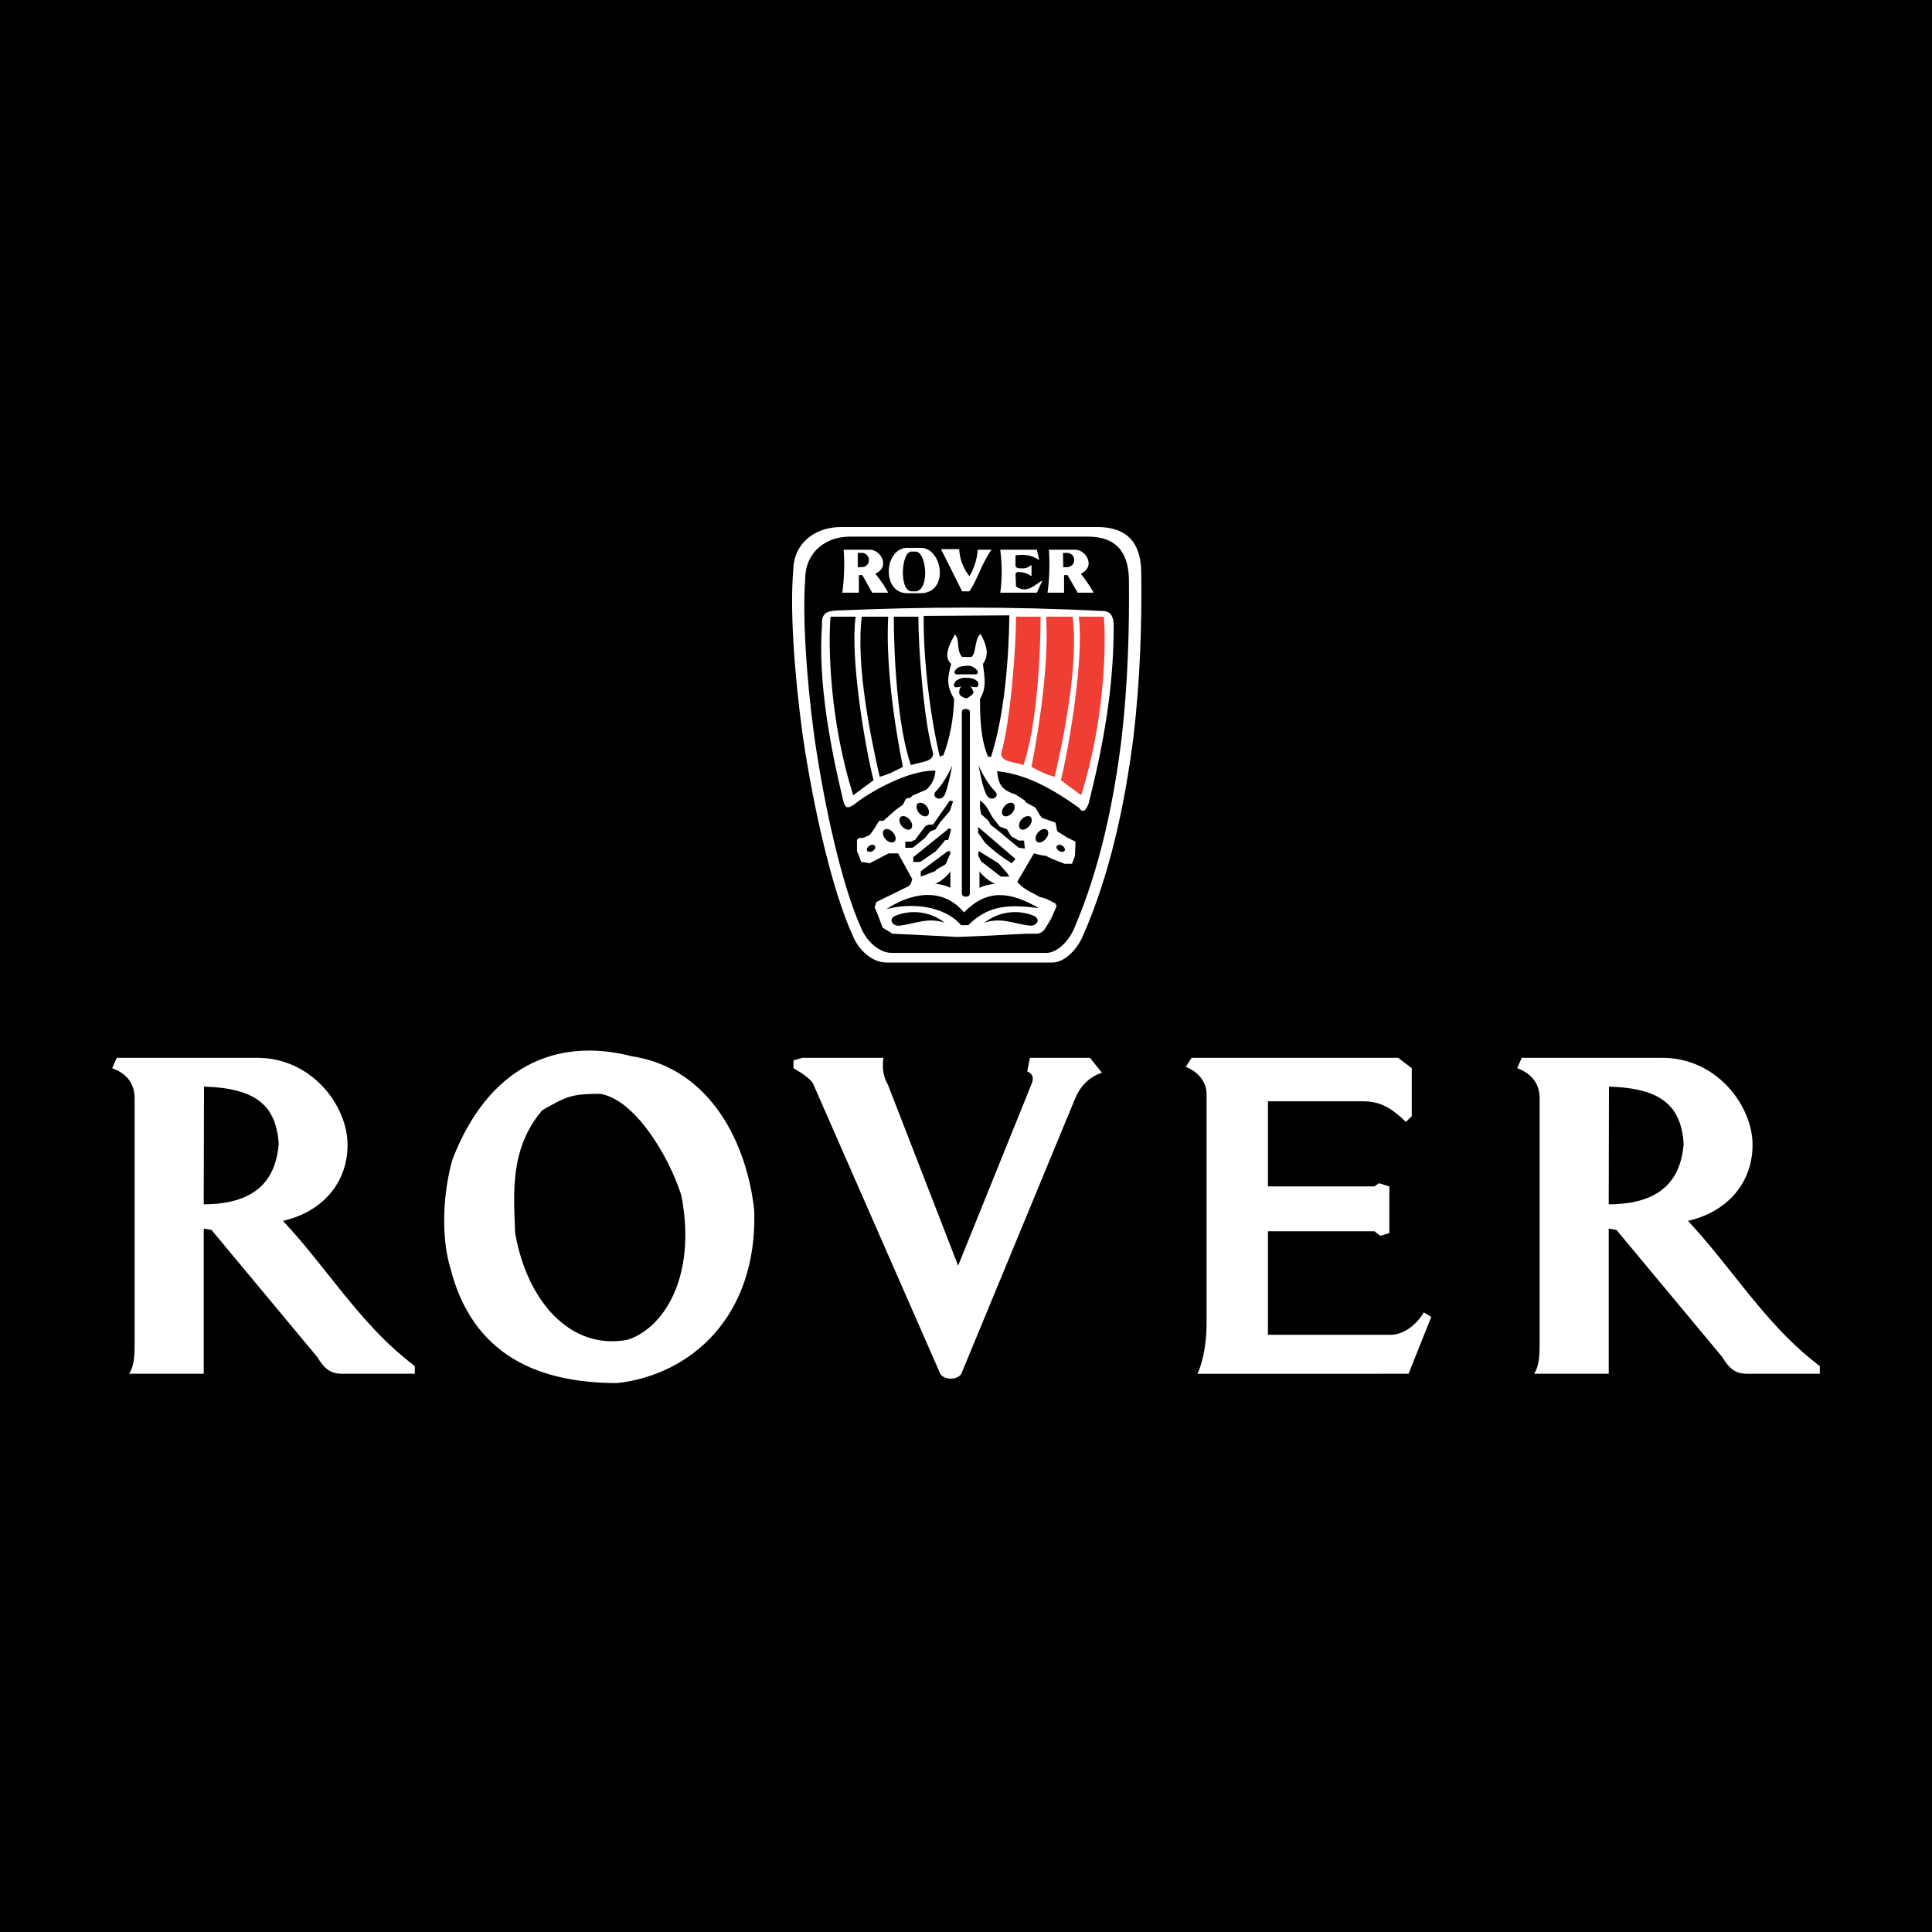 <?xml version="1.0" encoding="utf-8"?>
<!-- Generator: Adobe Illustrator 13.0.0, SVG Export Plug-In . SVG Version: 6.00 Build 14948)  -->
<!DOCTYPE svg PUBLIC "-//W3C//DTD SVG 1.0//EN" "http://www.w3.org/TR/2001/REC-SVG-20010904/DTD/svg10.dtd">
<svg version="1.0" id="Layer_1" xmlns="http://www.w3.org/2000/svg" xmlns:xlink="http://www.w3.org/1999/xlink" x="0px" y="0px"
	 width="192.756px" height="192.756px" viewBox="0 0 192.756 192.756" enable-background="new 0 0 192.756 192.756"
	 xml:space="preserve">
<g>
	<polygon fill-rule="evenodd" clip-rule="evenodd" points="0,0 192.756,0 192.756,192.756 0,192.756 0,0 	"/>
	<polygon fill-rule="evenodd" clip-rule="evenodd" points="2.834,43.396 189.921,43.396 189.921,149.359 2.834,149.359 
		2.834,43.396 	"/>
	<path fill-rule="evenodd" clip-rule="evenodd" fill="#FFFFFF" d="M44.954,126.596c-1.012-3.301-0.719-7.773,0.186-10.916
		c3.568-9.238,10.304-12.246,17.865-10.303c7.96,1.197,11.555,8.838,12.247,15.414c0.319,10.598-6.363,16.375-13.658,17.199
		C53.793,137.99,47.19,135.275,44.954,126.596L44.954,126.596z M51.396,123.027c-0.133-3.887-0.585-8.359,2.689-12.246
		c2.37-1.357,2.849-1.65,5.804-1.65c3.408,0.559,6.79,6.07,8.094,10.143c1.597,8.361-1.971,13.365-5.405,14.404
		C56.935,134.717,52.595,129.871,51.396,123.027L51.396,123.027z M12.872,137.059c0.559-0.771,0.559-2.104,0.559-3.008v-24.494
		c0-1.197-0.559-2.369-2.236-2.982l0.453-1.037h14.03c5.432,0,8.999,4.791,8.999,8.678c0,3.834-2.556,6.711-6.443,7.588l1.225,1.359
		c3.887,4.473,7.135,9.557,11.928,13.125v0.771h-6.709c-1.064,0-1.97,0.133-3.008-1.65l-10.569-12.699l-0.772-0.133v14.482H12.872
		L12.872,137.059z M20.327,120.152l0.027-11.74c5.271,0.16,7.188,1.943,7.455,5.697C27.568,117.092,26.131,120.152,20.327,120.152
		L20.327,120.152z M153.047,137.059c0.56-0.771,0.56-2.104,0.56-3.008v-24.494c0-1.197-0.56-2.369-2.236-2.982l0.452-1.037h14.031
		c5.432,0,8.999,4.791,8.999,8.678c0,3.834-2.557,6.711-6.443,7.588l1.225,1.359c3.887,4.473,7.136,9.557,11.928,13.125v0.771
		h-6.709c-1.065,0-1.971,0.133-3.009-1.65l-10.57-12.699l-0.771-0.133v14.482H153.047L153.047,137.059z M160.502,120.152
		l0.026-11.74c5.271,0.16,7.188,1.943,7.455,5.697C167.743,117.092,166.306,120.152,160.502,120.152L160.502,120.152z
		 M93.809,137.059l-12.7-28.967c-0.293-0.453-0.878-0.904-1.943-1.518v-0.771l0.878-0.266h8.094
		c-0.187,1.357,0.133,2.102,0.453,2.688l7.002,18.051l7.348-18.184c0.267-0.691-0.026-1.012-0.452-1.197l0.266-1.357h5.991
		l1.198,1.49c-1.385,0.426-2.264,1.518-2.716,2.662l-11.315,27.369C95.593,137.645,94.261,137.777,93.809,137.059L93.809,137.059z
		 M119.475,137.059c0.612-1.33,0.905-3.301,0.905-4.951v-22.977c0-1.225-0.905-2.236-2.077-2.689l0.586-0.904h20.606l1.358,1.037
		v4.793l-0.586,0.559c-1.092-1.012-2.21-2.049-4.233-2.049h-9.531v8.492h10.623l0.452-0.32l1.039,0.32v4.658l-0.905,0.268
		l-0.586-0.453h-10.623v10.33h12.247c1.198,0,2.529-0.904,3.302-2.236l0.745,0.453l-2.263,5.67H119.475L119.475,137.059z"/>
	<path fill-rule="evenodd" clip-rule="evenodd" d="M87.952,96.99c-1.571,0-2.982-1.358-3.567-2.769
		c-2.077-4.473-4.101-12.913-5.272-20.793c-0.958-6.896-1.357-13.419-1.038-17.199c0-2.875,2.29-4.606,5.059-4.606h27.13
		c3.78,0,4.605,2.29,4.686,4.606c0.053,5.431-0.133,11.395-0.852,17.279c-0.905,7.215-2.53,14.457-5.325,20.713
		c-0.586,1.411-1.943,2.769-3.248,2.769H87.952L87.952,96.99z"/>
	<path fill-rule="evenodd" clip-rule="evenodd" fill="#FFFFFF" d="M88.431,96.032c-1.464,0-2.822-1.331-3.354-2.689
		c-1.97-4.286-3.86-12.353-4.979-19.888c-0.905-6.603-1.278-12.859-0.958-16.48c0-2.742,2.13-4.393,4.766-4.393h25.559
		c3.541,0,4.34,2.209,4.393,4.393c0.08,5.218-0.106,10.916-0.771,16.534c-0.879,6.922-2.396,13.845-5.032,19.834
		c-0.56,1.358-1.837,2.689-3.062,2.689H88.431L88.431,96.032z"/>
	<path fill-rule="evenodd" clip-rule="evenodd" d="M88.99,95.073c-1.358,0-2.609-1.278-3.115-2.583
		c-1.837-4.073-3.594-11.794-4.633-19.009c-0.852-6.31-1.171-12.274-0.905-15.708c0-2.636,1.997-4.233,4.447-4.233h23.749
		c3.301,0,4.046,2.13,4.1,4.233c0.054,4.952-0.106,10.41-0.719,15.788c-0.799,6.603-2.236,13.206-4.686,18.93
		c-0.506,1.305-1.704,2.583-2.849,2.583H88.99L88.99,95.073z"/>
	<path fill-rule="evenodd" clip-rule="evenodd" fill="#FFFFFF" d="M95.433,93.476l-2.583-0.133l-3.807-0.186l-0.985-0.612
		l-0.479-1.278l-0.133-0.32l-0.187-0.426l0.187-0.533l2.875-1.411l0.373-0.187l0.187-0.24l0.133-0.453l-1.411-2.556H88.67
		l-1.651,0.852l-0.239,0.133l-0.852-0.133l-0.426-1.092v-1.118l0.24-0.187h0.373l0.666-0.293l0.479-0.666l0.453-0.746h0.426
		l1.225-1.091l0.719-0.506l0.24-0.479c0.186-0.373,0.426,0,0.692-0.426l1.411-0.612c0.479-0.426,0.852-1.039,0.905-1.89
		c-2.822-0.08-6.842,2.316-8.147,3.408c-0.479,0.266-0.798,0.506-1.039-0.346c-1.278-5.325-2.556-11.874-2.13-17.651
		c-0.08-1.145,0.533-1.332,1.464-1.385c8.44-0.373,17.466-0.426,26.65,0.053c0.799,0.053,0.985,0.719,0.985,1.518
		c0,6.204-1.038,11.875-2.503,17.705c-0.319,0.799-0.612,0.905-0.932,0.426c-2.822-2.023-5.378-3.381-8.2-3.674
		c0.134,1.039,0.239,1.837,1.837,2.316l0.933,0.612l0.106,0.187l0.932,0.505c0.239,0.346,0.426,0.772,0.665,1.039l0.853,0.292
		l0.506,0.187l0.159,0.799l0.08,0.106l0.985,0.612l0.771,0.373l-0.053,1.411l-0.293,0.799h-0.745l-1.225-0.479l-0.666-0.32
		l-0.426-0.053l-0.746-0.186l-1.65,2.822l0.134,0.186c0.719,0.719,1.277,0.852,2.076,1.332l0.666,0.186l0.932,0.479l0.106,0.266
		l-0.56,1.278l-0.665,1.092l-0.293,0.239l-0.373,0.133h-1.038l-1.172,0.053l-2.449,0.133l-3.168,0.133H95.433L95.433,93.476z"/>
	<path fill-rule="evenodd" clip-rule="evenodd" d="M95.886,92.304c-1.704-1.97-5.005-2.263-7.455-1.597
		c2.21-1.464,5.458-2.396,7.748,0.319c2.315-2.343,4.525-2.104,7.48-0.426c-2.715-0.319-4.898-0.452-7.055,1.704H95.886
		L95.886,92.304z"/>
	<path fill-rule="evenodd" clip-rule="evenodd" d="M98.202,92.064c1.331-1.038,3.168-1.411,4.951-0.692
		c0.746,0.373,0.24,0.985-0.292,0.985C101.316,92.251,99.985,91.453,98.202,92.064L98.202,92.064z"/>
	<path fill-rule="evenodd" clip-rule="evenodd" d="M94.261,92.064c-1.331-1.038-3.168-1.411-4.952-0.692
		c-0.719,0.373-0.24,0.985,0.319,0.985C91.146,92.251,92.504,91.453,94.261,92.064L94.261,92.064z"/>
	<path fill-rule="evenodd" clip-rule="evenodd" d="M93.276,88.151c0.373,0,1.384-0.878,1.544-1.225v1.651
		C94.314,88.311,93.889,88.257,93.276,88.151L93.276,88.151z"/>
	<path fill-rule="evenodd" clip-rule="evenodd" d="M99.32,88.151c-0.373,0-1.412-0.878-1.598-1.225v1.651
		C98.281,88.311,98.708,88.257,99.32,88.151L99.32,88.151z"/>
	<path fill-rule="evenodd" clip-rule="evenodd" d="M91.865,87.458v-0.532l2.396-1.784l0.32-0.24l0.24,0.053v0.187l-0.426,0.985
		c-0.133,0.293-0.746,0.373-1.118,0.799l-0.426,0.16L91.865,87.458L91.865,87.458z"/>
	<polygon fill-rule="evenodd" clip-rule="evenodd" points="99.853,87.458 98.761,86.607 97.882,85.941 97.589,85.329 97.643,84.903 
		99.613,86.127 100.465,87.086 100.704,87.458 99.853,87.458 	"/>
	<path fill-rule="evenodd" clip-rule="evenodd" d="M100.944,86.127c-0.719-0.426-1.838-1.225-2.689-2.077l-0.479-0.692l-0.186-0.239
		v-0.612l3.727,3.195L100.944,86.127L100.944,86.127z"/>
	<path fill-rule="evenodd" clip-rule="evenodd" d="M91.12,85.995v-0.479l3.142-2.529l0.133-0.106l0.266-0.24l0.24,0.107l-0.24,0.852
		c-0.08,0.453-0.319,0-0.479,0.373l-0.426,0.506l-0.426,0.479l-1.518,1.039H91.12L91.12,85.995z"/>
	<polygon fill-rule="evenodd" clip-rule="evenodd" points="90.321,84.583 90.321,83.971 90.88,83.971 91.12,83.865 91.306,83.785 
		92.292,82.454 92.531,82.32 92.717,82.267 93.09,82.267 94.768,79.871 95.087,79.951 94.768,80.909 93.809,82.027 93.33,82.747 
		92.85,82.933 92.664,83.119 92.292,83.598 91.2,84.477 91.014,84.583 90.321,84.583 	"/>
	<path fill-rule="evenodd" clip-rule="evenodd" d="M101.637,84.583l-1.918-1.598l-0.852-0.666l-0.293-0.479l-0.692-0.612
		l-0.106-0.666v-0.692c0.905,0.612,0.905,1.358,1.518,2.023l0.426,0.56l0.746,0.293l0.426,0.692l0.746,0.426h0.532l0.08,0.798
		L101.637,84.583L101.637,84.583z"/>
	<path fill-rule="evenodd" clip-rule="evenodd" d="M98.441,79.338c-0.373-0.746-0.56-1.677-0.799-2.955
		c0.426,0.985,1.038,1.97,1.65,2.583C99.799,79.498,98.867,80.058,98.441,79.338L98.441,79.338z"/>
	<path fill-rule="evenodd" clip-rule="evenodd" d="M94.235,79.338c0.319-0.746,0.506-1.677,0.772-2.955
		c-0.453,0.985-1.038,1.97-1.65,2.583C92.877,79.498,93.809,80.058,94.235,79.338L94.235,79.338z"/>
	<path fill-rule="evenodd" clip-rule="evenodd" d="M85.129,79.338c-2.396-7.481-2.502-15.202-2.263-17.812h2.503
		c-0.559,3.914,0.852,12.593,1.784,16.321L85.129,79.338L85.129,79.338z"/>
	<path fill-rule="evenodd" clip-rule="evenodd" d="M87.765,77.501c-0.852-3.754-2.396-11.076-1.784-15.975h2.636
		c-0.24,4.393,0.479,10.038,1.464,14.989C89.043,77.049,88.484,77.315,87.765,77.501L87.765,77.501z"/>
	<path fill-rule="evenodd" clip-rule="evenodd" d="M90.88,76.33c-1.358-3.86-1.704-11.075-1.704-14.803h2.45
		c0,3.168,0.532,10.383,1.464,13.579C93.196,76.01,91.865,76.01,90.88,76.33L90.88,76.33z"/>
	<path fill-rule="evenodd" clip-rule="evenodd" fill="#EF3E33" d="M107.866,79.338c2.369-7.481,2.503-15.202,2.263-17.812h-2.503
		c0.533,3.914-0.878,12.593-1.783,16.321L107.866,79.338L107.866,79.338z"/>
	<path fill-rule="evenodd" clip-rule="evenodd" fill="#EF3E33" d="M105.23,77.501c0.852-3.754,2.396-11.076,1.783-15.975h-2.635
		c0.239,4.393-0.506,10.038-1.465,14.989C103.952,77.075,104.485,77.315,105.23,77.501L105.23,77.501z"/>
	<path fill-rule="evenodd" clip-rule="evenodd" fill="#EF3E33" d="M102.115,76.33c1.332-3.86,1.704-11.075,1.704-14.803h-2.449
		c0,3.168-0.56,10.383-1.465,13.579C99.772,76.01,101.13,76.01,102.115,76.33L102.115,76.33z"/>
	<path fill-rule="evenodd" clip-rule="evenodd" d="M93.756,75.478c-0.985-4.18-1.651-9.851-1.598-14.031l8.546-0.053
		c-0.053,4.233-0.479,9.984-1.837,14.137l-0.293-0.053c-0.745-1.73-0.799-3.914-0.799-5.751c0.719-1.171,0.427-2.263,0.293-3.488
		c0.692-0.932,0.319-1.97-0.239-3.008c-0.666,0.666-0.373,1.837-0.905,2.316h-0.932c-0.612-0.666-0.186-1.704-0.719-2.263
		c-0.373,0.746-1.278,2.157-0.373,2.955c-0.373,1.384-0.506,2.13,0.293,3.488c-0.053,1.837-0.373,3.781-1.065,5.618L93.756,75.478
		L93.756,75.478z"/>
	<path fill-rule="evenodd" clip-rule="evenodd" d="M96.179,69.594c-0.133-0.053-0.479-0.187-0.479-0.479
		c0-0.319,0.053-0.506,0.239-0.612c-0.186,0-0.426,0.106-0.666,0.053c-0.186-0.187-0.133-0.24,0.053-0.559
		c0.107-0.187,0.666-0.373,0.799-0.373c0.107,0,0.373,0,0.533,0c0.373,0.08,0.559,0.08,0.878,0.373
		c0.106,0.133,0.106,0.506-0.08,0.559c-0.346,0-0.426,0-0.719-0.133c0.24,0.133,0.24,0.32,0.373,0.559
		c0.106,0.24-0.32,0.479-0.506,0.613C96.418,69.727,96.312,69.647,96.179,69.594L96.179,69.594z"/>
	<path fill-rule="evenodd" clip-rule="evenodd" d="M95.433,67.278c-0.346-0.08-0.16-0.373-0.107-0.426
		c0.187-0.267,0.479-0.373,1.039-0.426c0.559-0.08,0.985,0.24,1.171,0.532c0.106,0.24-0.133,0.32-0.187,0.32
		C96.604,67.278,96.045,67.278,95.433,67.278L95.433,67.278z"/>
	<path fill-rule="evenodd" clip-rule="evenodd" fill="#FFFFFF" d="M90.507,59.184c-2.556,0-2.316-4.42-0.053-4.526h1.464
		c2.104,0.053,2.795,4.393,0.027,4.526H90.507L90.507,59.184z M84.038,59.131c0.186-1.304,0.239-2.956,0.133-4.287h2.609
		c1.012,0,1.863,1.411,0.932,2.157l-0.373,0.266c0.453,0.479,1.012,1.384,1.278,1.864H87.02l-0.985-1.757h-0.346v1.757
		C85.263,59.131,84.464,59.131,84.038,59.131L84.038,59.131z M85.582,56.602c0-0.506,0-0.958,0-1.438h0.533
		c0.772,0.187,0.772,1.252,0,1.411L85.582,56.602L85.582,56.602z M104.512,59.131c0.187-1.304,0.239-2.956,0.133-4.287h2.609
		c1.038,0,1.891,1.411,0.958,2.157l-0.372,0.266c0.426,0.479,1.012,1.384,1.277,1.864h-1.597l-1.012-1.757h-0.347v1.757
		C105.736,59.131,104.938,59.131,104.512,59.131L104.512,59.131z M106.082,56.602c0-0.506-0.026-0.958-0.026-1.438h0.532
		c0.799,0.187,0.772,1.252,0,1.411L106.082,56.602L106.082,56.602z M99.799,59.131c0.187-1.358,0.187-2.689,0-4.287h3.648
		l0.239,1.039c-0.719-0.479-1.385-0.612-2.37-0.479v1.092l0.187,0.187c0.746,0.053,0.905,0.053,1.411-0.32v1.119
		c-0.506-0.32-0.719-0.373-1.411-0.426l-0.187,0.16l0.054,1.305c1.118,0.745,1.863-0.187,2.636-0.612l-0.559,1.225H99.799
		L99.799,59.131z M90.88,58.998c-1.172-0.186-0.958-3.834,0-3.967h0.479c1.039,0,1.438,3.647,0.08,3.967H90.88L90.88,58.998z
		 M95.992,58.998l-2.103-4.207h1.811c0.053,1.092,0.453,1.97,1.012,2.689c0.426-0.613,0.825-1.837,0.825-2.636h1.385
		c-0.985,1.358-1.385,2.982-2.21,4.153H95.992L95.992,58.998z"/>
	<path fill-rule="evenodd" clip-rule="evenodd" stroke="#000000" stroke-width="0.216" stroke-miterlimit="2.613" d="
		M96.285,70.845h0.16c0.106,0,0.213,0.08,0.213,0.16v18.157c0,0.106-0.107,0.187-0.213,0.187h-0.16c-0.106,0-0.213-0.08-0.213-0.187
		V71.005C96.072,70.925,96.179,70.845,96.285,70.845L96.285,70.845z"/>
	<path fill-rule="evenodd" clip-rule="evenodd" d="M88.218,82.8c0.213-0.187,0.612-0.08,0.878,0.266
		c0.293,0.319,0.346,0.745,0.133,0.905c-0.213,0.187-0.612,0.054-0.905-0.266C88.058,83.385,88.005,82.959,88.218,82.8L88.218,82.8z
		"/>
	<path fill-rule="evenodd" clip-rule="evenodd" d="M86.514,84.876c-0.08-0.133,0.026-0.373,0.239-0.506
		c0.213-0.133,0.453-0.106,0.533,0.027c0.106,0.133,0,0.373-0.213,0.506C86.833,85.036,86.594,85.009,86.514,84.876L86.514,84.876z"
		/>
	<path fill-rule="evenodd" clip-rule="evenodd" d="M106.216,84.876c0.079-0.133,0-0.373-0.24-0.506
		c-0.213-0.133-0.452-0.106-0.532,0.027c-0.106,0.133,0,0.373,0.239,0.506C105.896,85.036,106.136,85.009,106.216,84.876
		L106.216,84.876z"/>
	<path fill-rule="evenodd" clip-rule="evenodd" d="M104.458,82.8c-0.213-0.187-0.612-0.08-0.905,0.266
		c-0.266,0.319-0.319,0.745-0.105,0.905c0.212,0.187,0.611,0.054,0.878-0.266C104.618,83.385,104.671,82.959,104.458,82.8
		L104.458,82.8z"/>
	<path fill-rule="evenodd" clip-rule="evenodd" d="M89.869,81.495c0.213-0.159,0.612-0.053,0.878,0.267
		c0.293,0.346,0.346,0.746,0.133,0.932c-0.213,0.187-0.612,0.054-0.905-0.266C89.708,82.107,89.656,81.681,89.869,81.495
		L89.869,81.495z"/>
	<path fill-rule="evenodd" clip-rule="evenodd" d="M102.808,81.495c-0.213-0.159-0.612-0.053-0.905,0.267
		c-0.266,0.346-0.319,0.746-0.106,0.932c0.213,0.187,0.612,0.054,0.879-0.266C102.968,82.107,103.021,81.681,102.808,81.495
		L102.808,81.495z"/>
	<path fill-rule="evenodd" clip-rule="evenodd" d="M91.572,80.164c0.213-0.16,0.612-0.053,0.879,0.267
		c0.266,0.346,0.319,0.745,0.106,0.932s-0.612,0.053-0.878-0.266C91.413,80.776,91.359,80.35,91.572,80.164L91.572,80.164z"/>
	<path fill-rule="evenodd" clip-rule="evenodd" d="M101.104,80.164c-0.213-0.16-0.612-0.053-0.878,0.267
		c-0.293,0.346-0.347,0.745-0.134,0.932s0.612,0.053,0.905-0.266C101.264,80.776,101.316,80.35,101.104,80.164L101.104,80.164z"/>
</g>
</svg>
